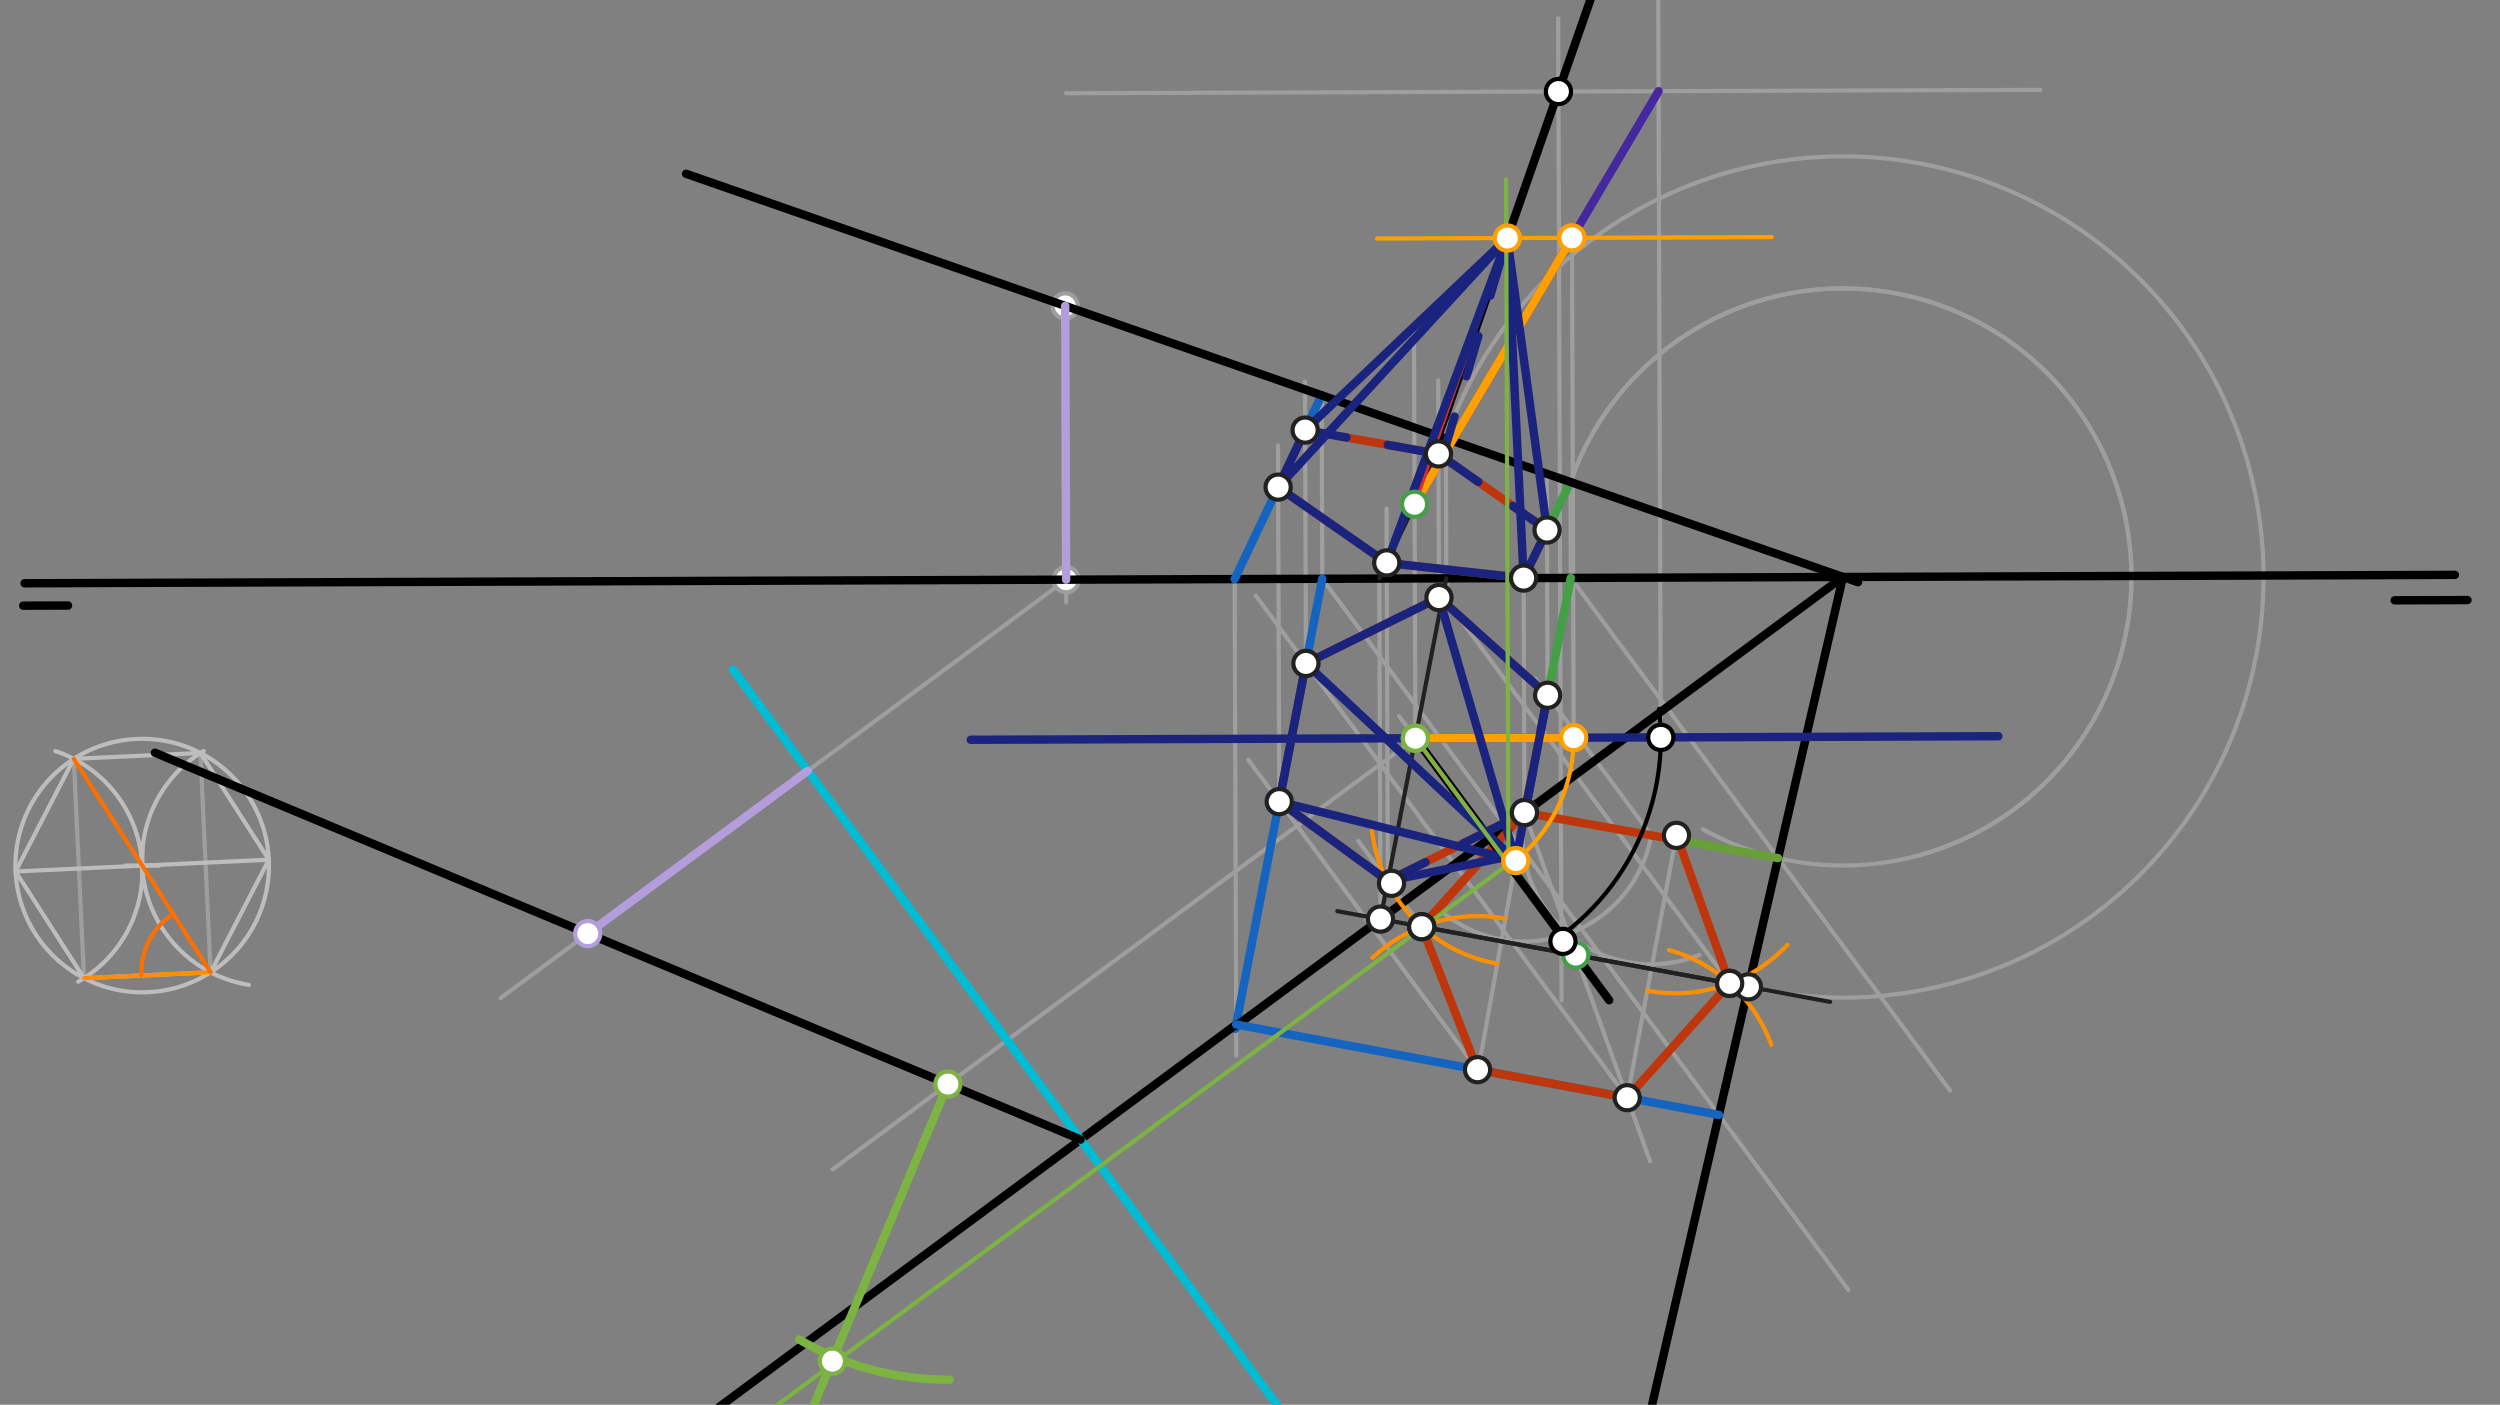 <svg xmlns="http://www.w3.org/2000/svg" class="svg--1it" height="100%" preserveAspectRatio="xMidYMid meet" viewBox="0 0 595.276 334.488" width="100%"><rect x="0" y="0" width="595.276" height="334.488" fill="#808080" stroke="none"/><defs><marker id="marker-arrow" markerHeight="16" markerUnits="userSpaceOnUse" markerWidth="24" orient="auto-start-reverse" refX="24" refY="4" viewBox="0 0 24 8"><path d="M 0 0 L 24 4 L 0 8 z" stroke="inherit"></path></marker></defs><g class="aux-layer--1FB"><g class="element--2qn"><line stroke="#9E9E9E" stroke-dasharray="none" stroke-linecap="round" stroke-width="1" x1="293.981" x2="294.373" y1="137.886" y2="251.392"></line></g><g class="element--2qn"><line stroke="#9E9E9E" stroke-dasharray="none" stroke-linecap="round" stroke-width="1" x1="314.852" x2="314.701" y1="137.814" y2="94.121"></line></g><g class="element--2qn"><line stroke="#9E9E9E" stroke-dasharray="none" stroke-linecap="round" stroke-width="1" x1="362.791" x2="362.984" y1="137.648" y2="193.49"></line></g><g class="element--2qn"><line stroke="#9E9E9E" stroke-dasharray="none" stroke-linecap="round" stroke-width="1" x1="374.025" x2="373.946" y1="137.609" y2="114.72"></line></g><g class="element--2qn"><path d="M 373.946 114.774 A 68.703 68.703 0 1 1 457.073 203.62" fill="none" stroke="#9E9E9E" stroke-dasharray="none" stroke-linecap="round" stroke-width="1"></path></g><g class="element--2qn"><line stroke="#9E9E9E" stroke-dasharray="none" stroke-linecap="round" stroke-width="1" x1="374.025" x2="464.314" y1="137.609" y2="259.654"></line></g><g class="element--2qn"><path d="M 373.946 114.774 A 68.703 68.703 0 1 1 405.481 197.456" fill="none" stroke="#9E9E9E" stroke-dasharray="none" stroke-linecap="round" stroke-width="1"></path></g><g class="element--2qn"><line stroke="#9E9E9E" stroke-dasharray="none" stroke-linecap="round" stroke-width="1" x1="314.852" x2="440.12" y1="137.814" y2="307.141"></line></g><g class="element--2qn"><path d="M 393.185 198.911 A 30.684 30.684 0 0 1 343.387 217.101" fill="none" stroke="#9E9E9E" stroke-dasharray="none" stroke-linecap="round" stroke-width="1"></path></g><g class="element--2qn"><path d="M 362.984 193.49 A 30.684 30.684 0 0 0 404.678 227.362" fill="none" stroke="#9E9E9E" stroke-dasharray="none" stroke-linecap="round" stroke-width="1"></path></g><g class="element--2qn"><line stroke="#9E9E9E" stroke-dasharray="none" stroke-linecap="round" stroke-width="1" x1="362.984" x2="392.917" y1="193.49" y2="276.522"></line></g><g class="element--2qn"><line stroke="#9E9E9E" stroke-dasharray="none" stroke-linecap="round" stroke-width="1" x1="387.458" x2="398.956" y1="261.38" y2="199.992"></line></g><g class="element--2qn"><line stroke="#9E9E9E" stroke-dasharray="none" stroke-linecap="round" stroke-width="1" x1="362.984" x2="351.991" y1="193.49" y2="254.736"></line></g><g class="element--2qn"><line stroke="#9E9E9E" stroke-dasharray="none" stroke-linecap="round" stroke-width="1" x1="20" x2="17.571" y1="232.918" y2="180.693"></line></g><g class="element--2qn"><line stroke="#9E9E9E" stroke-dasharray="none" stroke-linecap="round" stroke-width="1" x1="47.723" x2="50.152" y1="179.291" y2="231.515"></line></g><g class="element--2qn"><path d="M 416.321 234.978 A 100.153 100.153 0 1 0 342.005 111.75" fill="none" stroke="#9E9E9E" stroke-dasharray="none" stroke-linecap="round" stroke-width="1"></path></g><g class="element--2qn"><line stroke="#9E9E9E" stroke-dasharray="none" stroke-linecap="round" stroke-width="1" x1="328.708" x2="328.411" y1="218.848" y2="132.757"></line></g><g class="element--2qn"><line stroke="#9E9E9E" stroke-dasharray="none" stroke-linecap="round" stroke-width="1" x1="344.248" x2="344.383" y1="97.423" y2="136.47"></line></g><g class="element--2qn"><line stroke="#9E9E9E" stroke-dasharray="none" stroke-linecap="round" stroke-width="1" x1="338.521" x2="323.415" y1="220.654" y2="200.235"></line></g><g class="element--2qn"><line stroke="#9E9E9E" stroke-dasharray="none" stroke-linecap="round" stroke-width="1" x1="411.854" x2="344.63" y1="234.156" y2="143.288"></line></g><g class="element--2qn"><line stroke="#9E9E9E" stroke-dasharray="none" stroke-linecap="round" stroke-width="1" x1="330.462" x2="330.155" y1="209.761" y2="121.117"></line></g><g class="element--2qn"><line stroke="#9E9E9E" stroke-dasharray="none" stroke-linecap="round" stroke-width="1" x1="344.63" x2="344.61" y1="143.288" y2="137.711"></line></g><g class="element--2qn"><line stroke="#9E9E9E" stroke-dasharray="none" stroke-linecap="round" stroke-width="1" x1="342.63" x2="342.451" y1="142.288" y2="90.563"></line></g><g class="element--2qn"><line stroke="#9E9E9E" stroke-dasharray="none" stroke-linecap="round" stroke-width="1" x1="393.185" x2="365.581" y1="198.911" y2="161.599"></line></g><g class="element--2qn"><line stroke="#9E9E9E" stroke-dasharray="none" stroke-linecap="round" stroke-width="1" x1="368.505" x2="368.327" y1="165.55" y2="114.202"></line></g><g class="element--2qn"><line stroke="#9E9E9E" stroke-dasharray="none" stroke-linecap="round" stroke-width="1" x1="351.82" x2="297.231" y1="254.705" y2="180.917"></line></g><g class="element--2qn"><line stroke="#9E9E9E" stroke-dasharray="none" stroke-linecap="round" stroke-width="1" x1="304.6" x2="304.307" y1="190.878" y2="106.054"></line></g><g class="element--2qn"><line stroke="#9E9E9E" stroke-dasharray="none" stroke-linecap="round" stroke-width="1" x1="387.458" x2="299.023" y1="261.38" y2="141.841"></line></g><g class="element--2qn"><line stroke="#9E9E9E" stroke-dasharray="none" stroke-linecap="round" stroke-width="1" x1="310.957" x2="310.725" y1="157.973" y2="90.83"></line></g><g class="element--2qn"><line stroke="#9E9E9E" stroke-dasharray="none" stroke-linecap="round" stroke-width="1" x1="375.212" x2="333.126" y1="227.41" y2="170.521"></line></g><g class="element--2qn"><line stroke="#9E9E9E" stroke-dasharray="none" stroke-linecap="round" stroke-width="1" x1="337.018" x2="336.678" y1="175.782" y2="77.444"></line></g><g class="element--2qn"><line stroke="#9E9E9E" stroke-dasharray="none" stroke-linecap="round" stroke-width="1" x1="371.825" x2="371.017" y1="238.151" y2="4.367"></line></g><g class="element--2qn"><line stroke="#9E9E9E" stroke-dasharray="none" stroke-linecap="round" stroke-width="1" x1="253.841" x2="485.823" y1="22.2" y2="21.399"></line></g><g class="element--2qn"><line stroke="#9E9E9E" stroke-dasharray="none" stroke-linecap="round" stroke-width="1" x1="395.453" x2="394.846" y1="175.58" y2="0.065"></line></g><g class="element--2qn"><line stroke="#9E9E9E" stroke-dasharray="none" stroke-linecap="round" stroke-width="1" x1="374.298" x2="374.71" y1="56.627" y2="175.652"></line></g><g class="element--2qn"><line stroke="#9E9E9E" stroke-dasharray="none" stroke-linecap="round" stroke-width="1" x1="253.635" x2="253.879" y1="72.841" y2="143.451"></line></g><g class="element--2qn"><line stroke="#9E9E9E" stroke-dasharray="none" stroke-linecap="round" stroke-width="1" x1="253.86" x2="119.211" y1="138.025" y2="237.639"></line></g><g class="element--2qn"><line stroke="#9E9E9E" stroke-dasharray="none" stroke-linecap="round" stroke-width="1" x1="337.018" x2="198.244" y1="175.782" y2="278.447"></line></g><g class="element--2qn"><circle cx="387.458" cy="261.38" r="3" stroke="#9E9E9E" stroke-width="1" fill="#ffffff"></circle>}</g><g class="element--2qn"><circle cx="368.505" cy="165.55" r="3" stroke="#9E9E9E" stroke-width="1" fill="#ffffff"></circle>}</g><g class="element--2qn"><circle cx="253.635" cy="72.841" r="3" stroke="#9E9E9E" stroke-width="1" fill="#ffffff"></circle>}</g><g class="element--2qn"><circle cx="253.86" cy="138.025" r="3" stroke="#9E9E9E" stroke-width="1" fill="#ffffff"></circle>}</g></g><g class="main-layer--3Vd"><g class="element--2qn"><line stroke="#000000" stroke-dasharray="none" stroke-linecap="round" stroke-width="2" x1="5.861" x2="584.528" y1="138.882" y2="136.882"></line></g><g class="element--2qn"><line stroke="#000000" stroke-dasharray="none" stroke-linecap="round" stroke-width="2" x1="5.528" x2="16.197" y1="144.215" y2="144.178"></line></g><g class="element--2qn"><line stroke="#000000" stroke-dasharray="none" stroke-linecap="round" stroke-width="2" x1="587.528" x2="570.199" y1="142.882" y2="142.942"></line></g><g class="element--2qn"><line stroke="#1565C0" stroke-dasharray="none" stroke-linecap="round" stroke-width="2" x1="294.144" x2="314.852" y1="244.997" y2="137.814"></line></g><g class="element--2qn"><line stroke="#1565C0" stroke-dasharray="none" stroke-linecap="round" stroke-width="2" x1="293.981" x2="314.689" y1="137.886" y2="94.121"></line></g><g class="element--2qn"><line stroke="#43A047" stroke-dasharray="none" stroke-linecap="round" stroke-width="2" x1="362.984" x2="374.025" y1="193.49" y2="137.609"></line></g><g class="element--2qn"><line stroke="#43A047" stroke-dasharray="none" stroke-linecap="round" stroke-width="2" x1="362.791" x2="373.973" y1="137.648" y2="114.72"></line></g><g class="element--2qn"><line stroke="#000000" stroke-dasharray="none" stroke-linecap="round" stroke-width="2" x1="314.689" x2="442.406" y1="94.121" y2="138.635"></line></g><g class="element--2qn"><line stroke="#000000" stroke-dasharray="none" stroke-linecap="round" stroke-width="2" x1="438.822" x2="294.504" y1="137.386" y2="244.152"></line></g><g class="element--2qn"><line stroke="#000000" stroke-dasharray="none" stroke-linecap="round" stroke-width="2" x1="314.701" x2="163.369" y1="94.125" y2="41.38"></line></g><g class="element--2qn"><line stroke="#000000" stroke-dasharray="none" stroke-linecap="round" stroke-width="2" x1="294.348" x2="135.296" y1="243.941" y2="361.608"></line></g><g class="element--2qn"><line stroke="#000000" stroke-dasharray="none" stroke-linecap="round" stroke-width="2" x1="438.822" x2="410.822" y1="137.386" y2="258.833"></line></g><g class="element--2qn"><line stroke="#000000" stroke-dasharray="none" stroke-linecap="round" stroke-width="2" x1="410.822" x2="387.889" y1="258.833" y2="358.302"></line></g><g class="element--2qn"><line stroke="#689F38" stroke-dasharray="none" stroke-linecap="round" stroke-width="2" x1="423.387" x2="362.984" y1="204.332" y2="193.49"></line></g><g class="element--2qn"><line stroke="#1565C0" stroke-dasharray="none" stroke-linecap="round" stroke-width="2" x1="409.292" x2="294.348" y1="265.469" y2="243.941"></line></g><g class="element--2qn"><g class="center--1s5"><line x1="29.861" y1="206.104" x2="37.861" y2="206.104" stroke="#BDBDBD" stroke-width="1" stroke-linecap="round"></line><line x1="33.861" y1="202.104" x2="33.861" y2="210.104" stroke="#BDBDBD" stroke-width="1" stroke-linecap="round"></line><circle class="hit--230" cx="33.861" cy="206.104" r="4" stroke="none" fill="transparent"></circle></g><circle cx="33.861" cy="206.104" fill="none" r="30.185" stroke="#BDBDBD" stroke-dasharray="none" stroke-width="1"></circle></g><g class="element--2qn"><line stroke="#BDBDBD" stroke-dasharray="none" stroke-linecap="round" stroke-width="1" x1="64.013" x2="3.709" y1="204.702" y2="207.507"></line></g><g class="element--2qn"><path d="M 48.503 178.807 A 30.185 30.185 0 0 0 59.265 234.511" fill="none" stroke="#BDBDBD" stroke-dasharray="none" stroke-linecap="round" stroke-width="1"></path></g><g class="element--2qn"><path d="M 33.861 206.104 A 30.185 30.185 0 0 0 13.185 178.848" fill="none" stroke="#BDBDBD" stroke-dasharray="none" stroke-linecap="round" stroke-width="1"></path></g><g class="element--2qn"><path d="M 18.634 233.743 A 30.185 30.185 0 0 0 33.861 206.104" fill="none" stroke="#BDBDBD" stroke-dasharray="none" stroke-linecap="round" stroke-width="1"></path></g><g class="element--2qn"><line stroke="#BDBDBD" stroke-dasharray="none" stroke-linecap="round" stroke-width="1" x1="20" x2="50.152" y1="232.918" y2="231.515"></line></g><g class="element--2qn"><line stroke="#BDBDBD" stroke-dasharray="none" stroke-linecap="round" stroke-width="1" x1="50.152" x2="64.013" y1="231.515" y2="204.702"></line></g><g class="element--2qn"><line stroke="#BDBDBD" stroke-dasharray="none" stroke-linecap="round" stroke-width="1" x1="64.013" x2="47.723" y1="204.702" y2="179.291"></line></g><g class="element--2qn"><line stroke="#BDBDBD" stroke-dasharray="none" stroke-linecap="round" stroke-width="1" x1="47.723" x2="17.571" y1="179.291" y2="180.693"></line></g><g class="element--2qn"><line stroke="#BDBDBD" stroke-dasharray="none" stroke-linecap="round" stroke-width="1" x1="17.571" x2="3.709" y1="180.693" y2="207.507"></line></g><g class="element--2qn"><line stroke="#BDBDBD" stroke-dasharray="none" stroke-linecap="round" stroke-width="1" x1="3.709" x2="20" y1="207.507" y2="232.918"></line></g><g class="element--2qn"><line stroke="#FF8F00" stroke-dasharray="none" stroke-linecap="round" stroke-width="1" x1="20" x2="50.152" y1="232.918" y2="231.515"></line></g><g class="element--2qn"><line stroke="#FF6F00" stroke-dasharray="none" stroke-linecap="round" stroke-width="1" x1="50.152" x2="17.571" y1="231.515" y2="180.693"></line></g><g class="element--2qn"><path d="M 41.255 217.638 A 16.484 16.484 0 0 0 33.685 232.281" fill="none" stroke="#FF6F00" stroke-dasharray="none" stroke-linecap="round" stroke-width="1"></path></g><g class="element--2qn"><line stroke="#FF8F00" stroke-dasharray="none" stroke-linecap="round" stroke-width="1" x1="362.984" x2="398.964" y1="193.491" y2="199.948"></line></g><g class="element--2qn"><path d="M 397.378 226.196 A 36.556 36.556 0 0 1 421.769 248.766" fill="none" stroke="#FF8F00" stroke-dasharray="none" stroke-linecap="round" stroke-width="1"></path></g><g class="element--2qn"><path d="M 392.234 235.879 A 36.556 36.556 0 0 0 425.623 224.96" fill="none" stroke="#FF8F00" stroke-dasharray="none" stroke-linecap="round" stroke-width="1"></path></g><g class="element--2qn"><path d="M 326.685 197.816 A 36.556 36.556 0 0 0 356.526 229.471" fill="none" stroke="#FF8F00" stroke-dasharray="none" stroke-linecap="round" stroke-width="1"></path></g><g class="element--2qn"><path d="M 358.476 218.761 A 36.556 36.556 0 0 0 326.775 228.077" fill="none" stroke="#FF8F00" stroke-dasharray="none" stroke-linecap="round" stroke-width="1"></path></g><g class="element--2qn"><line stroke="#FF8F00" stroke-dasharray="none" stroke-linecap="round" stroke-width="1" x1="362.984" x2="338.521" y1="193.491" y2="220.654"></line></g><g class="element--2qn"><line stroke="#FF8F00" stroke-dasharray="none" stroke-linecap="round" stroke-width="1" x1="338.521" x2="351.82" y1="220.654" y2="254.705"></line></g><g class="element--2qn"><line stroke="#FF8F00" stroke-dasharray="none" stroke-linecap="round" stroke-width="1" x1="351.82" x2="387.458" y1="254.705" y2="261.38"></line></g><g class="element--2qn"><line stroke="#FF8F00" stroke-dasharray="none" stroke-linecap="round" stroke-width="1" x1="387.458" x2="411.854" y1="261.38" y2="234.156"></line></g><g class="element--2qn"><line stroke="#FF8F00" stroke-dasharray="none" stroke-linecap="round" stroke-width="1" x1="411.854" x2="398.964" y1="234.156" y2="199.948"></line></g><g class="element--2qn"><line stroke="#212121" stroke-dasharray="none" stroke-linecap="round" stroke-width="1" x1="411.854" x2="318.44" y1="234.156" y2="216.957"></line></g><g class="element--2qn"><line stroke="#212121" stroke-dasharray="none" stroke-linecap="round" stroke-width="1" x1="338.521" x2="435.777" y1="220.654" y2="238.56"></line></g><g class="element--2qn"><line stroke="#212121" stroke-dasharray="none" stroke-linecap="round" stroke-width="1" x1="328.708" x2="344.363" y1="218.848" y2="137.712"></line></g><g class="element--2qn"><line stroke="#212121" stroke-dasharray="none" stroke-linecap="round" stroke-width="1" x1="328.428" x2="344.248" y1="137.767" y2="104.423"></line></g><g class="element--2qn"><line stroke="#BF360C" stroke-dasharray="none" stroke-linecap="round" stroke-width="2" x1="351.82" x2="387.458" y1="254.705" y2="261.38"></line></g><g class="element--2qn"><line stroke="#BF360C" stroke-dasharray="none" stroke-linecap="round" stroke-width="2" x1="304.6" x2="310.957" y1="190.878" y2="157.973"></line></g><g class="element--2qn"><line stroke="#BF360C" stroke-dasharray="none" stroke-linecap="round" stroke-width="2" x1="304.341" x2="310.765" y1="115.991" y2="102.414"></line></g><g class="element--2qn"><line stroke="#BF360C" stroke-dasharray="none" stroke-linecap="round" stroke-width="2" x1="387.458" x2="411.854" y1="261.38" y2="234.156"></line></g><g class="element--2qn"><line stroke="#BF360C" stroke-dasharray="none" stroke-linecap="round" stroke-width="2" x1="310.957" x2="342.63" y1="157.973" y2="142.288"></line></g><g class="element--2qn"><line stroke="#BF360C" stroke-dasharray="none" stroke-linecap="round" stroke-width="2" x1="310.765" x2="342.512" y1="102.414" y2="108.084"></line></g><g class="element--2qn"><line stroke="#BF360C" stroke-dasharray="none" stroke-linecap="round" stroke-width="2" x1="411.854" x2="399.185" y1="234.156" y2="198.911"></line></g><g class="element--2qn"><line stroke="#BF360C" stroke-dasharray="none" stroke-linecap="round" stroke-width="2" x1="342.512" x2="368.369" y1="108.084" y2="126.211"></line></g><g class="element--2qn"><line stroke="#BF360C" stroke-dasharray="none" stroke-linecap="round" stroke-width="2" x1="342.63" x2="368.505" y1="142.288" y2="165.55"></line></g><g class="element--2qn"><line stroke="#BF360C" stroke-dasharray="none" stroke-linecap="round" stroke-width="2" x1="399.599" x2="362.984" y1="200.063" y2="193.491"></line></g><g class="element--2qn"><line stroke="#BF360C" stroke-dasharray="none" stroke-linecap="round" stroke-width="2" x1="368.505" x2="362.984" y1="165.55" y2="193.491"></line></g><g class="element--2qn"><line stroke="#BF360C" stroke-dasharray="none" stroke-linecap="round" stroke-width="2" x1="368.369" x2="362.791" y1="126.211" y2="137.648"></line></g><g class="element--2qn"><line stroke="#BF360C" stroke-dasharray="none" stroke-linecap="round" stroke-width="2" x1="362.984" x2="338.521" y1="193.491" y2="220.654"></line></g><g class="element--2qn"><line stroke="#BF360C" stroke-dasharray="none" stroke-linecap="round" stroke-width="2" x1="348.847" x2="338.521" y1="209.188" y2="220.654"></line></g><g class="element--2qn"><line stroke="#BF360C" stroke-dasharray="none" stroke-linecap="round" stroke-width="2" x1="362.984" x2="330.462" y1="193.491" y2="209.761"></line></g><g class="element--2qn"><line stroke="#BF360C" stroke-dasharray="none" stroke-linecap="round" stroke-width="2" x1="362.791" x2="330.2" y1="137.648" y2="134.033"></line></g><g class="element--2qn"><line stroke="#BF360C" stroke-dasharray="none" stroke-linecap="round" stroke-width="2" x1="351.82" x2="338.521" y1="254.705" y2="220.654"></line></g><g class="element--2qn"><line stroke="#BF360C" stroke-dasharray="none" stroke-linecap="round" stroke-width="2" x1="330.462" x2="304.6" y1="209.761" y2="190.878"></line></g><g class="element--2qn"><line stroke="#BF360C" stroke-dasharray="none" stroke-linecap="round" stroke-width="2" x1="330.2" x2="304.341" y1="134.033" y2="115.991"></line></g><g class="element--2qn"><line stroke="#000000" stroke-dasharray="none" stroke-linecap="round" stroke-width="2" x1="336.825" x2="366.002" y1="120.069" y2="36.355"></line></g><g class="element--2qn"><line stroke="#000000" stroke-dasharray="none" stroke-linecap="round" stroke-width="2" x1="337.018" x2="383.158" y1="175.782" y2="238.151"></line></g><g class="element--2qn"><line stroke="#1A237E" stroke-dasharray="none" stroke-linecap="round" stroke-width="2" x1="231.142" x2="475.828" y1="176.148" y2="175.302"></line></g><g class="element--2qn"><line stroke="#000000" stroke-dasharray="none" stroke-linecap="round" stroke-width="2" x1="366.002" x2="379.577" y1="36.355" y2="-2.593"></line></g><g class="element--2qn"><path d="M 371.772 222.759 A 58.435 58.435 0 0 0 395.034 168.793" fill="none" stroke="#000000" stroke-dasharray="none" stroke-linecap="round" stroke-width="1"></path></g><g class="element--2qn"><line stroke="#4527A0" stroke-dasharray="none" stroke-linecap="round" stroke-width="2" x1="394.921" x2="336.825" y1="21.713" y2="120.069"></line></g><g class="element--2qn"><line stroke="#FFA000" stroke-dasharray="none" stroke-linecap="round" stroke-width="2" x1="336.825" x2="374.298" y1="120.069" y2="56.627"></line></g><g class="element--2qn"><line stroke="#FFA000" stroke-dasharray="none" stroke-linecap="round" stroke-width="2" x1="337.018" x2="374.71" y1="175.782" y2="175.652"></line></g><g class="element--2qn"><path d="M 374.71 175.652 A 37.692 37.692 0 0 1 359.435 206.083" fill="none" stroke="#FFA000" stroke-dasharray="none" stroke-linecap="round" stroke-width="1"></path></g><g class="element--2qn"><line stroke="#FFA000" stroke-dasharray="none" stroke-linecap="round" stroke-width="1" x1="421.849" x2="327.88" y1="56.463" y2="56.788"></line></g><g class="element--2qn"><line stroke="#D32F2F" stroke-dasharray="none" stroke-linecap="round" stroke-width="1" x1="358.918" x2="336.825" y1="56.68" y2="120.069"></line></g><g class="element--2qn"><line stroke="#D32F2F" stroke-dasharray="none" stroke-linecap="round" stroke-width="1" x1="337.018" x2="359.406" y1="175.782" y2="206.045"></line></g><g class="element--2qn"><line stroke="#1A237E" stroke-dasharray="none" stroke-linecap="round" stroke-width="2" x1="304.341" x2="330.2" y1="115.991" y2="134.033"></line></g><g class="element--2qn"><line stroke="#1A237E" stroke-dasharray="none" stroke-linecap="round" stroke-width="2" x1="330.2" x2="362.791" y1="134.033" y2="137.648"></line></g><g class="element--2qn"><line stroke="#1A237E" stroke-dasharray="none" stroke-linecap="round" stroke-width="2" x1="362.791" x2="368.369" y1="137.648" y2="126.211"></line></g><g class="element--2qn"><line stroke="#1A237E" stroke-dasharray="none" stroke-linecap="round" stroke-width="2" x1="330.2" x2="358.918" y1="134.033" y2="56.68"></line></g><g class="element--2qn"><line stroke="#1A237E" stroke-dasharray="none" stroke-linecap="round" stroke-width="2" x1="304.341" x2="358.918" y1="115.991" y2="56.68"></line></g><g class="element--2qn"><line stroke="#1A237E" stroke-dasharray="none" stroke-linecap="round" stroke-width="2" x1="358.918" x2="368.369" y1="56.68" y2="126.211"></line></g><g class="element--2qn"><line stroke="#1A237E" stroke-dasharray="none" stroke-linecap="round" stroke-width="2" x1="362.791" x2="358.918" y1="137.648" y2="56.68"></line></g><g class="element--2qn"><line stroke="#1A237E" stroke-dasharray="none" stroke-linecap="round" stroke-width="2" x1="304.341" x2="310.765" y1="115.991" y2="102.414"></line></g><g class="element--2qn"><line stroke="#1A237E" stroke-dasharray="none" stroke-linecap="round" stroke-width="2" x1="310.765" x2="358.918" y1="102.414" y2="56.68"></line></g><g class="element--2qn"><line stroke="#1A237E" stroke-dasharray="10" stroke-linecap="round" stroke-width="2" x1="310.765" x2="340" y1="102.414" y2="107.635"></line></g><g class="element--2qn"><line stroke="#1A237E" stroke-dasharray="10" stroke-linecap="round" stroke-width="2" x1="368.369" x2="343.496" y1="126.211" y2="108.774"></line></g><g class="element--2qn"><line stroke="#1A237E" stroke-dasharray="10" stroke-linecap="round" stroke-width="2" x1="343.496" x2="358.918" y1="108.774" y2="56.68"></line></g><g class="element--2qn"><line stroke="#1A237E" stroke-dasharray="none" stroke-linecap="round" stroke-width="2" x1="342.63" x2="368.505" y1="142.288" y2="165.55"></line></g><g class="element--2qn"><line stroke="#1A237E" stroke-dasharray="none" stroke-linecap="round" stroke-width="2" x1="342.63" x2="310.957" y1="142.288" y2="157.973"></line></g><g class="element--2qn"><line stroke="#1A237E" stroke-dasharray="none" stroke-linecap="round" stroke-width="2" x1="310.957" x2="304.6" y1="157.973" y2="190.878"></line></g><g class="element--2qn"><line stroke="#1A237E" stroke-dasharray="none" stroke-linecap="round" stroke-width="2" x1="304.6" x2="360.933" y1="190.878" y2="204.915"></line></g><g class="element--2qn"><line stroke="#1A237E" stroke-dasharray="none" stroke-linecap="round" stroke-width="2" x1="358.036" x2="330.462" y1="204.193" y2="209.761"></line></g><g class="element--2qn"><line stroke="#1A237E" stroke-dasharray="none" stroke-linecap="round" stroke-width="2" x1="330.462" x2="304.6" y1="209.761" y2="190.878"></line></g><g class="element--2qn"><line stroke="#1A237E" stroke-dasharray="none" stroke-linecap="round" stroke-width="2" x1="360.933" x2="310.957" y1="204.915" y2="157.973"></line></g><g class="element--2qn"><line stroke="#1A237E" stroke-dasharray="none" stroke-linecap="round" stroke-width="2" x1="360.933" x2="342.63" y1="204.915" y2="142.288"></line></g><g class="element--2qn"><line stroke="#1A237E" stroke-dasharray="none" stroke-linecap="round" stroke-width="2" x1="368.505" x2="360.933" y1="165.55" y2="204.915"></line></g><g class="element--2qn"><line stroke="#1A237E" stroke-dasharray="10" stroke-linecap="round" stroke-width="2" x1="330.462" x2="363.126" y1="209.761" y2="193.516"></line></g><g class="element--2qn"><line stroke="#1A237E" stroke-dasharray="10" stroke-linecap="round" stroke-width="2" x1="363.126" x2="368.505" y1="193.516" y2="165.55"></line></g><g class="element--2qn"><line stroke="#00BCD4" stroke-dasharray="none" stroke-linecap="round" stroke-width="2" x1="174.528" x2="339.07" y1="159.438" y2="381.85"></line></g><g class="element--2qn"><line stroke="#B39DDB" stroke-dasharray="none" stroke-linecap="round" stroke-width="2" x1="253.86" x2="253.635" y1="138.025" y2="72.841"></line></g><g class="element--2qn"><line stroke="#B39DDB" stroke-dasharray="none" stroke-linecap="round" stroke-width="2" x1="192.351" x2="139.95" y1="183.529" y2="222.296"></line></g><g class="element--2qn"><line stroke="#000000" stroke-dasharray="none" stroke-linecap="round" stroke-width="2" x1="257.313" x2="36.902" y1="271.339" y2="179.235"></line></g><g class="element--2qn"><line stroke="#7CB342" stroke-dasharray="none" stroke-linecap="round" stroke-width="2" x1="225.706" x2="159.149" y1="258.131" y2="417.406"></line></g><g class="element--2qn"><path d="M 190.286 318.948 A 70.379 70.379 0 0 0 226.138 328.509" fill="none" stroke="#7CB342" stroke-dasharray="none" stroke-linecap="round" stroke-width="2"></path></g><g class="element--2qn"><line stroke="#7CB342" stroke-dasharray="none" stroke-linecap="round" stroke-width="1" x1="360.267" x2="183.55" y1="204.915" y2="335.651"></line></g><g class="element--2qn"><line stroke="#7CB342" stroke-dasharray="none" stroke-linecap="round" stroke-width="1" x1="359.17" x2="337.018" y1="205.726" y2="175.782"></line></g><g class="element--2qn"><line stroke="#7CB342" stroke-dasharray="none" stroke-linecap="round" stroke-width="1" x1="359.17" x2="358.607" y1="205.726" y2="42.706"></line></g><g class="element--2qn"><circle cx="362.984" cy="193.49" r="3" stroke="#1565C0" stroke-width="1" fill="#ffffff"></circle>}</g><g class="element--2qn"><circle cx="338.521" cy="220.654" r="3" stroke="#212121" stroke-width="1" fill="#ffffff"></circle>}</g><g class="element--2qn"><circle cx="411.854" cy="234.156" r="3" stroke="#212121" stroke-width="1" fill="#ffffff"></circle>}</g><g class="element--2qn"><circle cx="328.708" cy="218.848" r="3" stroke="#212121" stroke-width="1" fill="#ffffff"></circle>}</g><g class="element--2qn"><circle cx="416.321" cy="234.978" r="3" stroke="#212121" stroke-width="1" fill="#ffffff"></circle>}</g><g class="element--2qn"><circle cx="338.521" cy="220.654" r="3" stroke="#212121" stroke-width="1" fill="#ffffff"></circle>}</g><g class="element--2qn"><circle cx="331.335" cy="210.337" r="3" stroke="#212121" stroke-width="1" fill="#ffffff"></circle>}</g><g class="element--2qn"><circle cx="411.854" cy="234.156" r="3" stroke="#212121" stroke-width="1" fill="#ffffff"></circle>}</g><g class="element--2qn"><circle cx="342.63" cy="142.288" r="3" stroke="#212121" stroke-width="1" fill="#ffffff"></circle>}</g><g class="element--2qn"><circle cx="330.2" cy="134.033" r="3" stroke="#212121" stroke-width="1" fill="#ffffff"></circle>}</g><g class="element--2qn"><circle cx="342.512" cy="108.084" r="3" stroke="#212121" stroke-width="1" fill="#ffffff"></circle>}</g><g class="element--2qn"><circle cx="362.984" cy="193.491" r="3" stroke="#212121" stroke-width="1" fill="#ffffff"></circle>}</g><g class="element--2qn"><circle cx="362.791" cy="137.648" r="3" stroke="#212121" stroke-width="1" fill="#ffffff"></circle>}</g><g class="element--2qn"><circle cx="399.185" cy="198.911" r="3" stroke="#212121" stroke-width="1" fill="#ffffff"></circle>}</g><g class="element--2qn"><circle cx="368.505" cy="165.55" r="3" stroke="#212121" stroke-width="1" fill="#ffffff"></circle>}</g><g class="element--2qn"><circle cx="368.369" cy="126.211" r="3" stroke="#212121" stroke-width="1" fill="#ffffff"></circle>}</g><g class="element--2qn"><circle cx="387.458" cy="261.38" r="3" stroke="#212121" stroke-width="1" fill="#ffffff"></circle>}</g><g class="element--2qn"><circle cx="351.82" cy="254.705" r="3" stroke="#212121" stroke-width="1" fill="#ffffff"></circle>}</g><g class="element--2qn"><circle cx="304.6" cy="190.878" r="3" stroke="#212121" stroke-width="1" fill="#ffffff"></circle>}</g><g class="element--2qn"><circle cx="304.341" cy="115.991" r="3" stroke="#212121" stroke-width="1" fill="#ffffff"></circle>}</g><g class="element--2qn"><circle cx="310.957" cy="157.973" r="3" stroke="#212121" stroke-width="1" fill="#ffffff"></circle>}</g><g class="element--2qn"><circle cx="310.765" cy="102.414" r="3" stroke="#212121" stroke-width="1" fill="#ffffff"></circle>}</g><g class="element--2qn"><circle cx="375.212" cy="227.41" r="3" stroke="#43A047" stroke-width="1" fill="#ffffff"></circle>}</g><g class="element--2qn"><circle cx="337.018" cy="175.782" r="3" stroke="#43A047" stroke-width="1" fill="#ffffff"></circle>}</g><g class="element--2qn"><circle cx="336.825" cy="120.069" r="3" stroke="#43A047" stroke-width="1" fill="#ffffff"></circle>}</g><g class="element--2qn"><circle cx="372.158" cy="224.151" r="3" stroke="#000000" stroke-width="1" fill="#ffffff"></circle>}</g><g class="element--2qn"><circle cx="371.077" cy="21.795" r="3" stroke="#000000" stroke-width="1" fill="#ffffff"></circle>}</g><g class="element--2qn"><circle cx="395.453" cy="175.58" r="3" stroke="#000000" stroke-width="1" fill="#ffffff"></circle>}</g><g class="element--2qn"><circle cx="374.298" cy="56.627" r="3" stroke="#FFA000" stroke-width="1" fill="#ffffff"></circle>}</g><g class="element--2qn"><circle cx="374.71" cy="175.652" r="3" stroke="#FFA000" stroke-width="1" fill="#ffffff"></circle>}</g><g class="element--2qn"><circle cx="360.933" cy="204.915" r="3" stroke="#FFA000" stroke-width="1" fill="#ffffff"></circle>}</g><g class="element--2qn"><circle cx="358.918" cy="56.68" r="3" stroke="#FFA000" stroke-width="1" fill="#ffffff"></circle>}</g><g class="element--2qn"><circle cx="139.95" cy="222.296" r="3" stroke="#B39DDB" stroke-width="1" fill="#ffffff"></circle>}</g><g class="element--2qn"><circle cx="337.018" cy="175.782" r="3" stroke="#7CB342" stroke-width="1" fill="#ffffff"></circle>}</g><g class="element--2qn"><circle cx="225.706" cy="258.131" r="3" stroke="#7CB342" stroke-width="1" fill="#ffffff"></circle>}</g><g class="element--2qn"><circle cx="198.194" cy="324.104" r="3" stroke="#7CB342" stroke-width="1" fill="#ffffff"></circle>}</g></g><g class="snaps-layer--2PT"></g><g class="temp-layer--rAP"></g></svg>